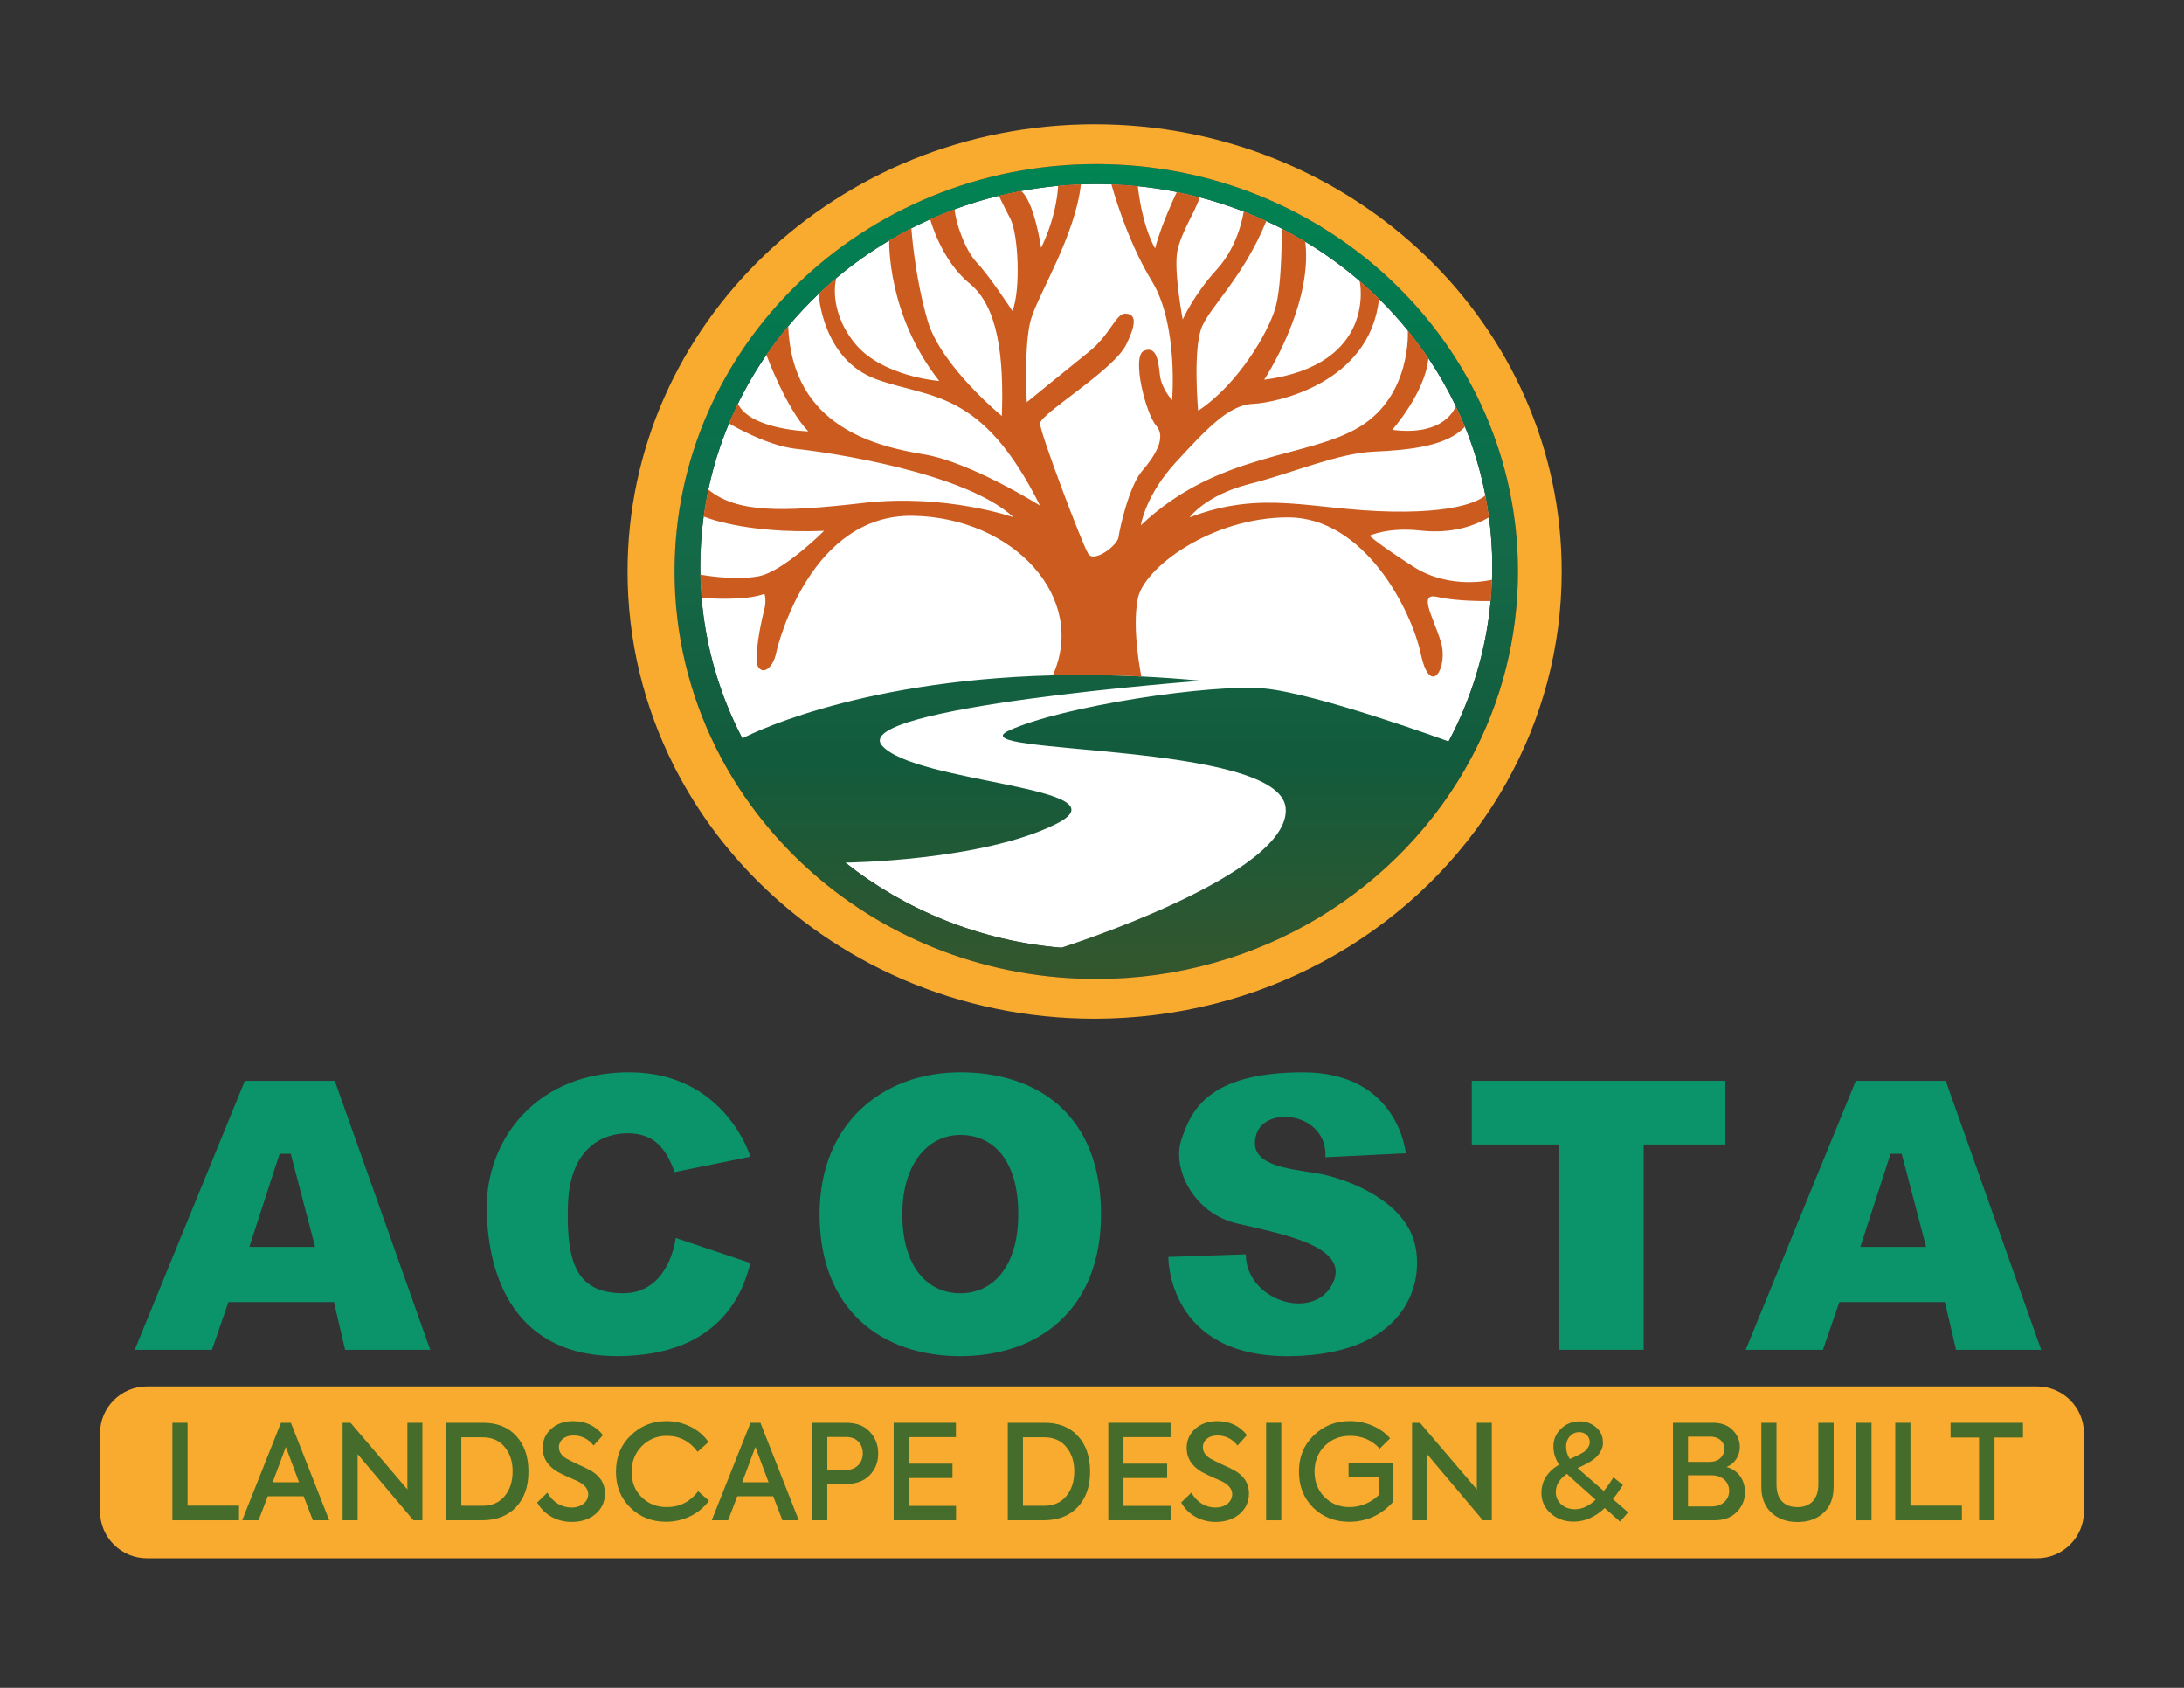 <?xml version="1.0" encoding="utf-8"?>
<!-- Generator: Adobe Illustrator 24.3.0, SVG Export Plug-In . SVG Version: 6.00 Build 0)  -->
<svg version="1.1" id="Capa_1" xmlns="http://www.w3.org/2000/svg" xmlns:xlink="http://www.w3.org/1999/xlink" x="0px" y="0px"
	 viewBox="0 0 792 612" style="enable-background:new 0 0 792 612;" xml:space="preserve">
<rect x="0" y="0" width="792" height="612" fill="#333333" stroke="none"/>
<style type="text/css">
	.st0{fill:#FFFFFF;}
	.st1{fill:url(#SVGID_1_);}
	.st2{fill:#F8AB2E;}
	.st3{fill:#CB5B1E;}
	.st4{fill:#466C2B;}
	.st5{fill:#0B9469;}
</style>
<g>
	<g>
		<path class="st0" d="M525.32,268.82c-23.83,44.76-72.1,75.37-127.78,75.37c-4.3,0-8.55-0.19-12.75-0.55
			c-29.56-2.51-56.55-13.67-78.24-30.85c-15.49-12.27-28.27-27.61-37.36-45.05c-8.09-15.54-13.25-32.74-14.78-50.95
			c-0.23-2.78-0.38-5.58-0.44-8.4c-0.02-0.97-0.04-1.95-0.04-2.93c0-6.16,0.42-12.22,1.23-18.16c0.45-3.29,1.01-6.55,1.69-9.77
			c1.75-8.28,4.28-16.3,7.49-23.97c1.01-2.41,2.09-4.79,3.23-7.14c3.01-6.16,6.47-12.08,10.34-17.71c2.47-3.59,5.11-7.06,7.91-10.4
			c3.45-4.12,7.13-8.04,11.04-11.75c2.07-1.97,4.21-3.88,6.4-5.73c5.98-5.03,12.4-9.59,19.19-13.62c2.63-1.56,5.31-3.04,8.05-4.44
			c2.24-1.15,4.52-2.24,6.83-3.27c2.9-1.3,5.86-2.5,8.86-3.61c5.21-1.93,10.56-3.57,16.04-4.91c2.65-0.65,5.32-1.22,8.03-1.72
			c4.41-0.82,8.89-1.45,13.43-1.87c2.73-0.25,5.48-0.43,8.26-0.53c1.86-0.07,3.72-0.11,5.59-0.11c1.85,0,3.68,0.04,5.51,0.11
			c3.21,0.12,6.4,0.33,9.55,0.65c4.79,0.48,9.52,1.19,14.16,2.12c2.8,0.56,5.57,1.2,8.31,1.92c5.45,1.42,10.76,3.14,15.93,5.14
			c2.78,1.08,5.52,2.24,8.21,3.47c1.88,0.86,3.73,1.77,5.57,2.71c2.92,1.5,5.77,3.09,8.57,4.77c7,4.21,13.59,8.99,19.72,14.26
			c2.41,2.08,4.75,4.23,7.01,6.46c3.69,3.63,7.18,7.46,10.44,11.46c2.64,3.24,5.13,6.61,7.46,10.08c3.72,5.52,7.05,11.32,9.94,17.35
			c1.18,2.46,2.29,4.95,3.32,7.48c3.24,7.96,5.73,16.27,7.41,24.87c0.52,2.65,0.96,5.32,1.32,8.02c0.78,5.85,1.18,11.81,1.18,17.86
			c0,1.59-0.04,3.17-0.09,4.75c-0.09,2.6-0.26,5.17-0.49,7.73C538.88,236.14,533.57,253.33,525.32,268.82z"/>
		<linearGradient id="SVGID_1_" gradientUnits="userSpaceOnUse" x1="397.539" y1="354.962" x2="397.539" y2="59.492">
			<stop  offset="0" style="stop-color:#35562D"/>
			<stop  offset="0.265" style="stop-color:#125B3C"/>
			<stop  offset="0.506" style="stop-color:#156847"/>
			<stop  offset="0.751" style="stop-color:#05744E"/>
			<stop  offset="1" style="stop-color:#028453"/>
		</linearGradient>
		<path class="st1" d="M397.54,59.49c-84.46,0-152.93,66.14-152.93,147.74c0,22.97,5.43,44.71,15.1,64.1
			c8.11,16.25,19.22,30.84,32.62,43.12c26.83,24.57,62.87,39.84,102.59,40.49c0.87,0.01,1.74,0.03,2.61,0.03
			c59.3,0,110.71-32.6,136.08-80.27c10.77-20.23,16.85-43.16,16.85-67.47C550.47,125.64,482,59.49,397.54,59.49z M540.56,217.95
			c-1.68,18.2-6.99,35.38-15.23,50.87c-0.04-0.01-47.86-17.45-66.9-19.18c-19.04-1.73-73.29,6.35-92.62,15.29
			c-19.33,8.94,98.11,3.75,100.41,27.99c2.3,24.14-80.72,50.49-81.42,50.71c-29.56-2.51-56.55-13.67-78.24-30.85
			c0.06,0,49.46-0.54,76.37-14c26.93-13.47-51.17-14.62-63.1-28.47c-11.93-13.85,115.8-23.47,115.8-23.47
			c-7.49-0.72-14.72-1.22-21.73-1.56c-11.35-0.56-22.07-0.66-32.13-0.4c-73.63,1.88-112.52,22.82-112.57,22.85
			c-8.09-15.54-13.25-32.74-14.78-50.95c-0.23-2.78-0.38-5.58-0.44-8.4c-0.02-0.97-0.04-1.95-0.04-2.93
			c0-6.16,0.42-12.22,1.23-18.16c0.45-3.29,1.01-6.55,1.69-9.77c1.75-8.28,4.28-16.3,7.49-23.97c1.01-2.41,2.09-4.79,3.23-7.14
			c3.01-6.16,6.47-12.08,10.34-17.71c2.47-3.59,5.11-7.06,7.91-10.4c3.45-4.12,7.13-8.04,11.04-11.75c2.07-1.97,4.21-3.88,6.4-5.73
			c5.98-5.03,12.4-9.59,19.19-13.62c2.63-1.56,5.31-3.04,8.05-4.44c2.24-1.15,4.52-2.24,6.83-3.27c2.9-1.3,5.86-2.5,8.86-3.61
			c5.21-1.93,10.56-3.57,16.04-4.91c2.65-0.65,5.32-1.22,8.03-1.72c4.41-0.82,8.89-1.45,13.43-1.87c2.73-0.25,5.48-0.43,8.26-0.53
			c1.86-0.07,3.72-0.11,5.59-0.11c1.85,0,3.68,0.04,5.51,0.11c3.21,0.12,6.4,0.33,9.55,0.65c4.79,0.48,9.52,1.19,14.16,2.12
			c2.8,0.56,5.57,1.2,8.31,1.92c5.45,1.42,10.76,3.14,15.93,5.14c2.78,1.08,5.52,2.24,8.21,3.47c1.88,0.86,3.73,1.77,5.57,2.71
			c2.92,1.5,5.77,3.09,8.57,4.77c7,4.21,13.59,8.99,19.72,14.26c2.41,2.08,4.75,4.23,7.01,6.46c3.69,3.63,7.18,7.46,10.44,11.46
			c2.64,3.24,5.13,6.61,7.46,10.08c3.72,5.52,7.05,11.32,9.94,17.35c1.18,2.46,2.29,4.95,3.32,7.48c3.24,7.96,5.73,16.27,7.41,24.87
			c0.52,2.65,0.96,5.32,1.32,8.02c0.78,5.85,1.18,11.81,1.18,17.86c0,1.59-0.04,3.17-0.09,4.75
			C540.96,212.81,540.79,215.39,540.56,217.95z"/>
		<path class="st2" d="M396.96,45.06c-93.54,0-169.38,72.6-169.38,162.16c0,25.12,5.97,48.9,16.62,70.13
			c7.25,14.45,16.67,27.7,27.85,39.39c30.96,32.35,75.46,52.64,124.9,52.64c3.63,0,7.22-0.12,10.8-0.34
			c60.07-3.62,111.65-37.21,138.59-85.35c12.75-22.78,19.99-48.82,19.99-76.48C566.34,117.67,490.51,45.06,396.96,45.06z
			 M533.62,274.7c-25.37,47.66-76.79,80.27-136.08,80.27c-0.87,0-1.74-0.02-2.61-0.03c-39.73-0.64-75.77-15.91-102.59-40.49
			c-13.4-12.28-24.51-26.87-32.62-43.12c-9.68-19.39-15.1-41.13-15.1-64.1c0-81.59,68.47-147.74,152.93-147.74
			s152.93,66.14,152.93,147.74C550.47,231.54,544.39,254.47,533.62,274.7z"/>
		<path class="st3" d="M277.22,215.31c0,0,0.87,2.31-0.14,6.06c-1.01,3.75-4.04,17.89-2.02,20.63c2.02,2.74,5.34-0.29,6.35-5.05
			c1.01-4.76,13.03-50.5,49.58-49.92c36.55,0.58,63.48,29.71,50.78,57.85l0,0.01c10.06-0.26,20.78-0.15,32.13,0.4l0-0.02
			c0,0-3.54-16.98-1.29-28.24c2.25-11.25,26.77-29.43,54.47-29.43c27.7,0,44.72,33.47,48.19,49.63c3.46,16.16,10.1,4.62,7.21-4.62
			c-2.89-9.23-8.37-17.89-1.15-16.16c7.19,1.72,19.16,1.49,19.23,1.49c0.24-2.56,0.4-5.14,0.49-7.73
			c-0.11,0.03-15.15,3.84-28.52-4.75c-13.42-8.63-15.87-11.22-15.87-11.22s6.64-3.17,18.32-1.88c11.69,1.3,19.67-1.73,24.98-4.76
			c-0.36-2.7-0.81-5.37-1.32-8.02c-0.16,0.19-5.91,6.47-34.34,5.9c-28.85-0.58-46.17-8.08-72.91,2.12c0,0,5.77-8.08,21.74-12.12
			c15.97-4.04,31.93-11.16,45.21-11.73c13.27-0.58,26.55-2.08,32.89-9.03c-1.03-2.53-2.14-5.02-3.32-7.48
			c-0.07,0.21-3.6,11.1-23.03,8.62c0,0,12.01-13.61,13.1-25.97c-2.34-3.47-4.82-6.83-7.46-10.08c0,0,1.48,23.36-17.37,34.9
			c-18.85,11.54-51.36,9.04-79.45,35.78c0,0,1.54-10.77,12.7-22.89c11.16-12.12,19.24-20.78,27.89-21.16
			c8.66-0.38,42.52-7.51,45.79-38.09c-2.26-2.23-4.6-4.38-7.01-6.46c0.05,0.23,6.47,30.34-34.64,35.8c0,0,17.71-26.83,14.92-50.06
			c-2.79-1.68-5.65-3.27-8.57-4.77c0,0.1,0.28,19.93-2.31,28.86c-2.6,8.94-13.56,27.7-27.99,37.22c0,0-2.02-22.8,1.44-30.59
			c3.46-7.79,14.92-17.84,23.29-38.2c-2.69-1.24-5.43-2.4-8.21-3.47c-0.01,0.07-1.55,12.08-9.8,21.09
			c-8.27,9.04-12.31,18.08-12.31,18.08s-3.37-17.99-1.92-24.91c1.44-6.92,6.39-14.01,8.1-19.41c-2.74-0.71-5.51-1.36-8.31-1.92
			c-0.01,0.02-5.71,11.81-7.87,20.46c0,0-4.49-7.08-6.29-22.58c-3.15-0.32-6.34-0.53-9.55-0.65c0.41,1.52,5.47,20.04,14.69,35.15
			c9.62,15.77,7.31,43.09,7.31,43.09s-3.85-4.04-4.42-9.04c-0.58-5-1.15-10.77-5.77-8.85c-4.62,1.92,0.58,22.75,4.42,27.15
			c3.85,4.4-0.58,11.13-5.19,16.52c-4.62,5.39-8.08,20.78-8.46,23.85c-0.38,3.08-8.85,9.43-10.96,6.16
			c-2.12-3.27-17.51-43.86-17.51-47.32c0-3.46,26.55-19.24,31.16-28.47c4.62-9.23,2.89-11.35-0.38-11.35
			c-3.27,0-5.39,7.69-13.08,13.85c-7.69,6.16-22.51,18.27-22.51,18.27s-1.15-21.16,1.54-30.2c2.69-9.04,16.13-30.49,18.07-48.81
			c-2.77,0.1-5.53,0.28-8.26,0.53c0,0.06-0.21,10.23-6.16,22.5c0,0-2.45-16.83-7.28-20.63c-2.7,0.5-5.38,1.07-8.03,1.72
			c0.01,0.02,1.27,2.78,4.15,8.33c2.89,5.58,3.85,25.58,0.77,33.47c0,0-8.46-12.89-12.89-17.51c-4.42-4.61-7.86-15.12-8.07-19.39
			c-3,1.11-5.96,2.32-8.86,3.61c0.02,0.07,3.88,14.83,14.24,23.28c10.39,8.46,12.5,26.55,11.73,48.09c0,0-22.12-18.08-26.93-34.63
			c-4.78-16.46-5.86-33.3-5.87-33.47c-2.74,1.4-5.42,2.88-8.05,4.44c0,0.11-0.85,26.97,18.16,50.96c0,0-20.97-1.54-30.78-13.85
			c-9.79-12.28-6.58-23.44-6.56-23.49c-2.19,1.85-4.33,3.76-6.4,5.73c0.01,0.17,1.3,23.94,21.04,31.03
			c19.81,7.12,38.09,3.46,59.25,45.78c0,0-24.91-15.68-41.94-18.56c-17.02-2.89-48-9.61-49.39-46.5c-2.8,3.34-5.44,6.81-7.91,10.4
			c0.04,0.1,7.12,19.38,15.18,27.73c0,0-20.94-0.57-25.52-10.02c-1.14,2.34-2.22,4.72-3.23,7.14c0.04,0.02,13.47,8.08,24.42,9.23
			c10.96,1.15,61.17,8.37,78.77,24.81c0,0-24.53-8.66-54.54-5.19c-30.01,3.46-45.93,3.51-56.15-4.88c-0.68,3.22-1.24,6.48-1.69,9.77
			c0.03,0.02,14.59,6.36,43.69,5.21c0,0-14.72,14.72-23.66,16.45c-8.93,1.73-21.18-0.56-21.22-0.57c0.06,2.82,0.21,5.62,0.44,8.4
			C257.09,217,270.48,217.9,277.22,215.31z"/>
	</g>
	<path class="st2" d="M738.7,565.02H53.3c-9.4,0-17.02-7.62-17.02-17.02v-28.28c0-9.4,7.62-17.02,17.02-17.02H738.7
		c9.4,0,17.02,7.62,17.02,17.02V548C755.72,557.4,748.1,565.02,738.7,565.02z"/>
	<g>
		<g>
			<path class="st4" d="M62.52,551.24v-35.35h5.5v30.04h18.66v5.31H62.52z"/>
			<path class="st4" d="M113.46,551.24l-3.35-8.71H97.11l-3.35,8.71h-5.93l14.06-35.35h3.59l13.92,35.35H113.46z M103.66,524.65
				l-4.78,12.82h9.57L103.66,524.65z"/>
			<path class="st4" d="M147.72,515.89h5.45v35.35h-3.25l-20.23-23.97v23.97h-5.45v-35.35h2.87l20.62,24.16V515.89z"/>
			<path class="st4" d="M161.79,551.24v-35.35h13.35c5.12,0,9.14,1.58,12.05,4.78c2.97,3.21,4.45,7.51,4.45,12.96
				c0,5.41-1.53,9.71-4.54,12.87s-7.13,4.74-12.39,4.74H161.79z M167.29,545.98h7.65c3.44,0,6.12-1.15,8.04-3.49
				c1.96-2.34,2.92-5.36,2.92-8.99c0-3.59-0.96-6.51-2.92-8.85c-1.91-2.34-4.59-3.49-7.99-3.49h-7.7V545.98z"/>
			<path class="st4" d="M194.8,544.79l3.73-3.59c1.96,3.59,5.26,5.41,8.75,5.41c3.63,0,6.03-2.15,6.03-4.83
				c0-1.77-1.15-3.3-3.49-4.54c-0.57-0.29-1.77-0.81-3.59-1.58c-1.77-0.81-3.16-1.48-4.07-2.01c-3.59-2.15-5.36-5.02-5.36-8.56
				c0-2.78,1-5.12,3.06-6.98c2.06-1.87,4.74-2.82,8.04-2.82c4.45,0,8.04,1.67,10.76,5.07l-3.4,3.78c-1.96-2.44-4.4-3.64-7.32-3.64
				c-3.06,0-5.26,1.67-5.26,4.31c0,1.67,1,3.11,2.97,4.21c0.62,0.33,1.91,1,3.97,1.96c2.06,0.91,3.49,1.63,4.35,2.1
				c3.59,1.96,5.41,4.78,5.41,8.42c0,3.01-1.15,5.5-3.4,7.46c-2.25,1.91-5.17,2.87-8.71,2.87
				C202.12,551.82,197.34,549.33,194.8,544.79z"/>
			<path class="st4" d="M228.63,546.7c-3.49-3.4-5.26-7.7-5.26-13.01c0-5.36,1.77-9.76,5.36-13.2c3.59-3.49,7.89-5.21,12.96-5.21
				c3.21,0,6.12,0.72,8.85,2.1c2.73,1.39,4.83,3.21,6.36,5.5l-3.92,3.54c-2.92-3.88-6.6-5.79-11.15-5.79c-3.59,0-6.6,1.24-9.09,3.73
				c-2.44,2.49-3.68,5.6-3.68,9.33s1.2,6.79,3.64,9.18s5.45,3.59,9.09,3.59c4.64,0,8.47-1.91,11.39-5.74l3.92,3.44
				c-3.3,4.54-9.04,7.61-15.55,7.61C236.42,551.77,232.12,550.09,228.63,546.7z"/>
			<path class="st4" d="M283.74,551.24l-3.35-8.71h-13.01l-3.35,8.71h-5.93l14.06-35.35h3.59l13.92,35.35H283.74z M273.93,524.65
				l-4.78,12.82h9.57L273.93,524.65z"/>
			<path class="st4" d="M306.71,515.89c3.87,0,6.79,1.1,8.75,3.3c2.01,2.15,3.01,4.78,3.01,7.89s-1.05,5.69-3.11,7.84
				c-2.06,2.15-5.12,3.21-9.14,3.21h-6.22v13.11h-5.5v-35.35H306.71z M306.37,533.07c4.26,0,6.51-2.77,6.51-6.08
				s-2.15-5.93-5.93-5.93h-6.94v12.01H306.37z"/>
			<path class="st4" d="M324.07,551.24v-35.35h22.58v5.21h-17.08v9.62h15.83v5.21h-15.83v10.09h17.12v5.21H324.07z"/>
			<path class="st4" d="M365.46,551.24v-35.35h13.35c5.12,0,9.14,1.58,12.05,4.78c2.97,3.21,4.45,7.51,4.45,12.96
				c0,5.41-1.53,9.71-4.54,12.87s-7.13,4.74-12.39,4.74H365.46z M370.96,545.98h7.65c3.44,0,6.12-1.15,8.04-3.49
				c1.96-2.34,2.92-5.36,2.92-8.99c0-3.59-0.96-6.51-2.92-8.85c-1.91-2.34-4.59-3.49-7.99-3.49h-7.7V545.98z"/>
			<path class="st4" d="M401.92,551.24v-35.35h22.58v5.21h-17.08v9.62h15.83v5.21h-15.83v10.09h17.12v5.21H401.92z"/>
			<path class="st4" d="M428.33,544.79l3.73-3.59c1.96,3.59,5.26,5.41,8.75,5.41c3.63,0,6.03-2.15,6.03-4.83
				c0-1.77-1.15-3.3-3.49-4.54c-0.57-0.29-1.77-0.81-3.59-1.58c-1.77-0.81-3.16-1.48-4.07-2.01c-3.59-2.15-5.36-5.02-5.36-8.56
				c0-2.78,1-5.12,3.06-6.98c2.06-1.87,4.74-2.82,8.04-2.82c4.45,0,8.04,1.67,10.76,5.07l-3.4,3.78c-1.96-2.44-4.4-3.64-7.32-3.64
				c-3.06,0-5.26,1.67-5.26,4.31c0,1.67,1,3.11,2.97,4.21c0.62,0.33,1.91,1,3.97,1.96c2.06,0.91,3.49,1.63,4.35,2.1
				c3.59,1.96,5.41,4.78,5.41,8.42c0,3.01-1.15,5.5-3.4,7.46c-2.25,1.91-5.17,2.87-8.71,2.87
				C435.64,551.82,430.86,549.33,428.33,544.79z"/>
			<path class="st4" d="M459.14,515.89h5.5v35.35h-5.5V515.89z"/>
			<path class="st4" d="M476.21,546.65c-3.44-3.44-5.17-7.8-5.17-13.06c0-5.31,1.77-9.66,5.36-13.11c3.59-3.49,7.94-5.21,13.11-5.21
				c5.88,0,11.39,2.49,14.59,6.27l-3.78,3.73c-2.82-3.11-6.41-4.64-10.76-4.64c-3.68,0-6.75,1.24-9.18,3.68s-3.68,5.55-3.68,9.28
				c0,3.68,1.2,6.79,3.64,9.23s5.45,3.64,9.09,3.64c4.07,0,8.08-1.77,10.76-4.59v-6.31h-11.15v-4.97h16.26v13.87
				c-4.4,4.88-9.76,7.32-16.03,7.32C484.01,551.77,479.66,550.05,476.21,546.65z"/>
			<path class="st4" d="M535.54,515.89h5.45v35.35h-3.25l-20.23-23.97v23.97h-5.45v-35.35h2.87l20.62,24.16V515.89z"/>
			<path class="st4" d="M590.41,548.37l-2.92,3.35l-5.55-4.93c-3.49,3.3-7.22,4.93-11.24,4.93c-3.35,0-6.12-1-8.37-3.01
				c-2.25-2.01-3.35-4.45-3.35-7.37c0-4.3,2.15-7.75,6.41-10.28c-1.39-2.06-2.06-4.26-2.06-6.6c0-2.49,0.91-4.64,2.73-6.41
				c1.87-1.77,4.11-2.68,6.79-2.68c2.3,0,4.26,0.72,5.93,2.15c1.67,1.44,2.49,3.21,2.49,5.36c0.24,2.44-1.43,4.59-2.82,5.84
				c-0.43,0.38-1.1,0.86-2.01,1.39c-0.91,0.53-1.58,0.86-2.01,1.1c-0.43,0.24-1.2,0.57-2.3,1.1c0.38,0.33,1.72,1.63,2.44,2.2
				l7.03,6.12c1.29-1.58,2.44-3.25,3.49-4.97l3.44,2.77c-1.34,2.1-2.54,3.83-3.64,5.12L590.41,548.37z M578.64,543.78l-7.89-7.03
				c-1.15-1-1.96-1.82-2.49-2.34c-2.73,1.82-4.07,4.02-4.07,6.6c0,1.77,0.67,3.25,1.96,4.45c1.34,1.2,3.01,1.77,5.02,1.77
				C573.72,547.22,576.21,546.08,578.64,543.78z M567.93,524.46c0,1.67,0.43,3.21,1.34,4.59l2.3-1.05c0.43-0.19,1-0.53,1.82-0.96
				c0.81-0.43,1.39-0.81,1.72-1.15c0.62-0.72,1.39-1.77,1.39-2.92c0-2.1-1.58-3.68-3.83-3.68
				C569.99,519.29,567.93,521.54,567.93,524.46z"/>
			<path class="st4" d="M632.8,541.05c0,2.77-1,5.17-2.97,7.18s-4.69,3.01-8.08,3.01h-15.07v-35.35h14.4c3.11,0,5.5,0.86,7.22,2.63
				c1.77,1.77,2.63,3.83,2.63,6.17c0,3.21-1.91,6.12-4.83,7.22C630.46,533.07,632.8,536.8,632.8,541.05z M612.14,520.92v9.14h7.94
				c3.3,0,5.26-2.2,5.26-4.74c0-2.44-1.96-4.4-5.07-4.4H612.14z M620.79,546.22c3.88,0,6.27-2.58,6.27-5.6
				c0-3.11-2.25-5.69-6.41-5.69h-8.51v11.29H620.79z"/>
			<path class="st4" d="M642.37,548.47c-2.44-2.25-3.64-5.41-3.64-9.47v-23.1h5.5v22.39c0,5.36,2.82,8.18,7.61,8.18
				c4.74,0,7.56-3.01,7.56-8.18v-22.39h5.55V539c0,4.07-1.2,7.27-3.64,9.52c-2.44,2.25-5.6,3.35-9.47,3.35
				C647.97,551.87,644.81,550.72,642.37,548.47z"/>
			<path class="st4" d="M673.19,515.89h5.5v35.35h-5.5V515.89z"/>
			<path class="st4" d="M687.3,551.24v-35.35h5.5v30.04h18.66v5.31H687.3z"/>
			<path class="st4" d="M717.68,521.25h-10.33v-5.36h26.26v5.36h-10.33v29.99h-5.6V521.25z"/>
		</g>
	</g>
	<path class="st5" d="M121.4,391.9H88.8l-39.94,97.53h28.01l5.96-17.31h38.28l4.04,17.31h30.87L121.4,391.9z M90.43,452.11
		l10.96-33.76h4.04l8.85,33.76H90.43z"/>
	<path class="st5" d="M705.6,391.9h-32.61l-39.94,97.53h28.01l5.96-17.31h38.28l4.04,17.31h30.87L705.6,391.9z M674.63,452.11
		l10.96-33.76h4.04l8.85,33.76H674.63z"/>
	<path class="st5" d="M244.61,424.98l27.51-5.58c0,0-9.04-30.2-43.28-30.59c-34.24-0.38-52.61,24.43-52.32,49.53
		s10.48,53.67,47.8,53.38s45.3-23.8,47.8-33.76l-27.08-9.09c0,0-2.16,20.05-19.04,20.05s-20.63-10.96-20.05-31.74
		c0.58-20.78,12.41-26.26,21.64-26.26C236.82,410.94,241.44,415.94,244.61,424.98z"/>
	<path class="st5" d="M348.24,388.81c-28.18,0-51.03,18.52-51.03,51.46c0,35.01,22.85,51.46,51.03,51.46
		c28.18,0,51.03-16.74,51.03-51.46C399.27,404.45,376.42,388.81,348.24,388.81z M348.24,468.94c-11.61,0-21.02-9.18-21.02-28.71
		c0-18.38,9.41-28.71,21.02-28.71c11.61,0,21.02,8.72,21.02,28.71C369.26,459.6,359.85,468.94,348.24,468.94z"/>
	<polygon class="st5" points="625.68,391.9 596.06,391.9 565.33,391.9 533.73,391.9 533.73,414.98 565.33,414.98 565.33,489.42 
		596.06,489.42 596.06,414.98 625.68,414.98 	"/>
	<path class="st5" d="M480.64,419.6l29.14-1.44c0,0-2.6-29.34-37.22-29.34s-40.68,14.05-44.15,24.43s4.33,26.55,19.91,30.3
		c15.58,3.75,41.84,8.08,34.91,21.93s-31.45,6.06-31.45-10.68l-28.09,0.96c0,0-0.48,36.55,44.24,35.97
		c44.72-0.58,49.63-30.12,44.15-43.77c-5.48-13.65-24.24-20.87-34.91-22.6s-24.81-2.89-21.64-13.85
		C458.71,400.55,481.51,403.44,480.64,419.6z"/>
</g>
</svg>
